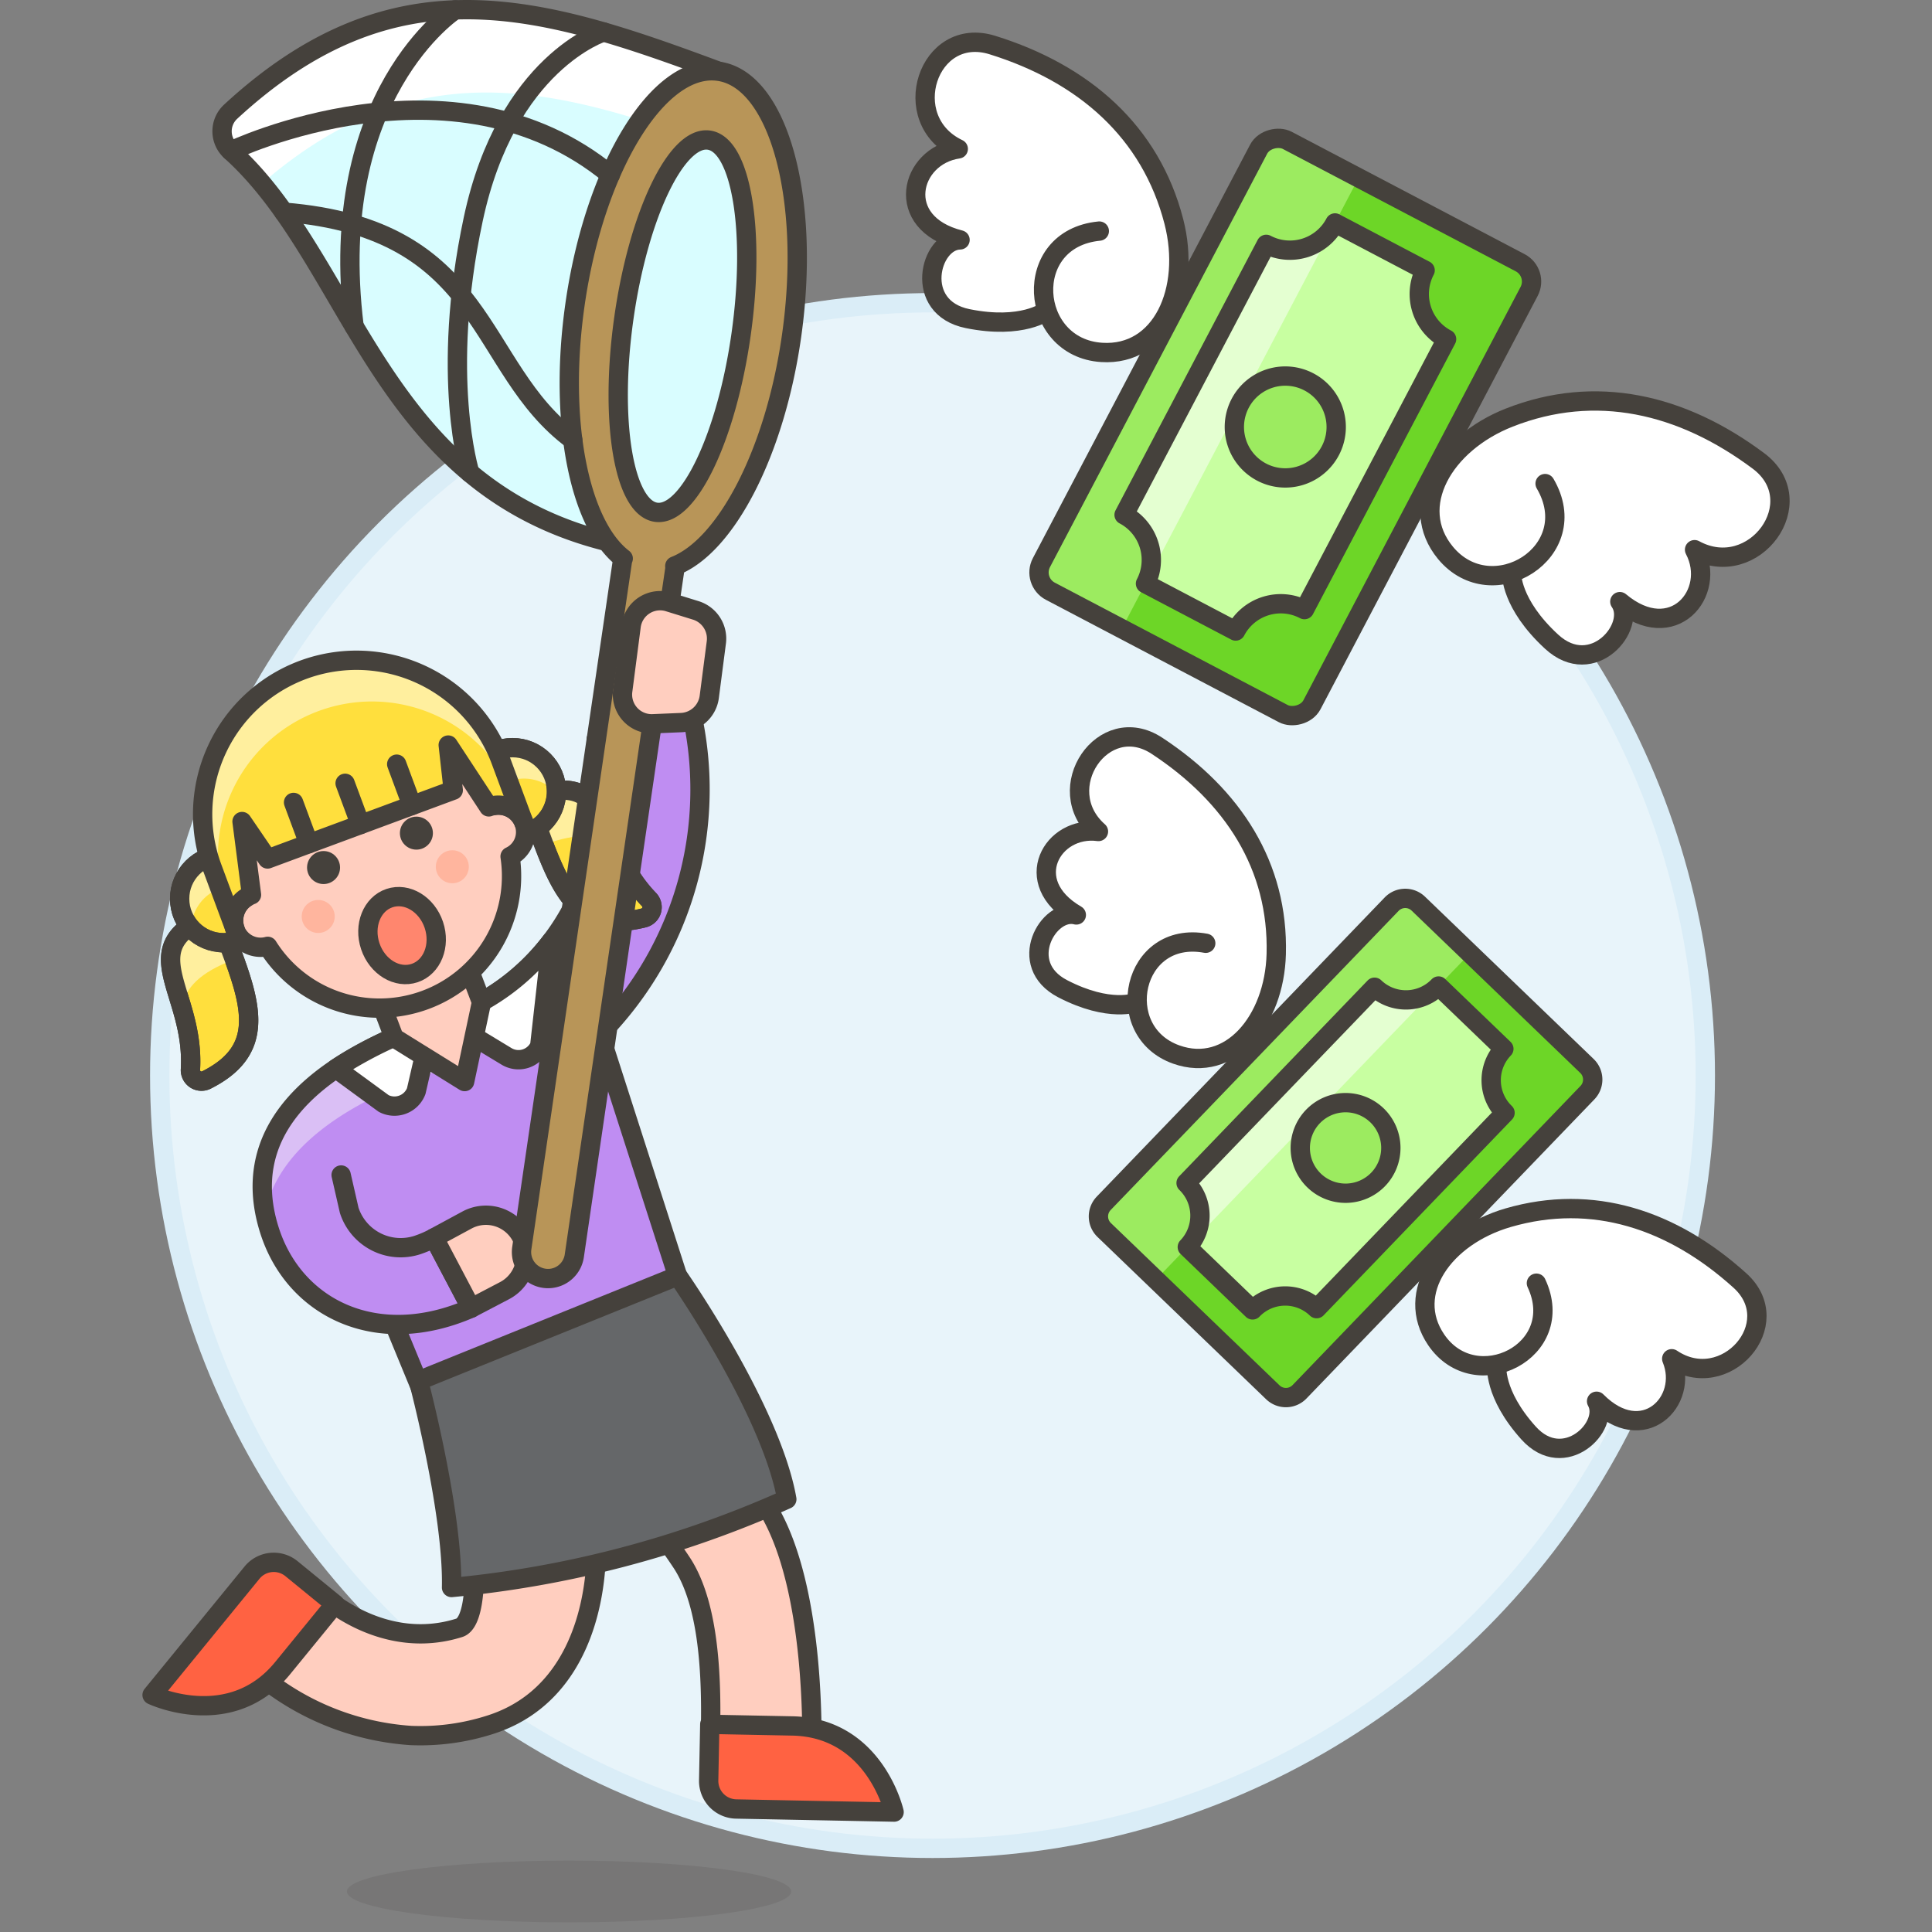 <svg xmlns="http://www.w3.org/2000/svg" viewBox="0 0 100 100"><rect x="0" y="0" width="100" height="100" fill="#808080" stroke="none"/><g class="nc-icon-wrapper"><defs/><circle class="a" cx="48.267" cy="55.67" r="40" fill="#e8f4fa" stroke="#daedf7" stroke-miterlimit="10"/><path class="b" d="M20.413 68.552l2.387 5.789s6.769-2.232 13.476-4.55l-5.229-16.262a18.059 18.059 0 0 0 4.691-16.866l-4.874 1.6c1.24 6.127-1.97 12.485-7.889 14.448-9.5 3.149-10.075 7.715-9.017 11 1.288 4 5.546 6.142 10.427 4l-1.917-3.64a5.714 5.714 0 0 1-.862.371 2.8 2.8 0 0 1-3.531-1.795l-.418-1.829" style="" fill="#bf8df2"/><path class="c" d="M22.975 55.327a12.355 12.355 0 0 0 8.074-13.12 12.137 12.137 0 0 1-8.074 10.5c-8.608 2.855-9.882 6.87-9.258 10.042.546-2.567 2.895-5.312 9.258-7.422z" style="" fill="#dabff5"/><path class="d" d="M20.413 68.552l2.387 5.789s6.769-2.232 13.476-4.55l-5.229-16.262a18.059 18.059 0 0 0 4.691-16.866l-4.874 1.6c1.24 6.127-1.97 12.485-7.889 14.448-9.5 3.149-10.075 7.715-9.017 11 1.288 4 5.546 6.142 10.427 4l-1.917-3.64a5.714 5.714 0 0 1-.862.371 2.8 2.8 0 0 1-3.531-1.795l-.418-1.829" fill="none" stroke="#45413c" stroke-linecap="round" stroke-linejoin="round"/><path class="e" d="M26.213 54.675a1.2 1.2 0 0 0 1.722-.538l.609-5.433a11.526 11.526 0 0 1-5.569 4.006h-.011z" stroke="#45413c" stroke-linecap="round" stroke-linejoin="round" fill="#fff"/><path class="e" d="M19.858 57.115a1.206 1.206 0 0 0 1.687-.641l.819-3.555a21.871 21.871 0 0 0-4.974 2.391z" stroke="#45413c" stroke-linecap="round" stroke-linejoin="round" fill="#fff"/><path class="f" d="M29.476 74.39c1.816 1.755 3.038 12.628-4.113 14.886a11.829 11.829 0 0 1-4.095.553 13.71 13.71 0 0 1-8.412-3.636 2.633 2.633 0 0 1 3.715-3.733c.117.112 3.223 3.052 7.206 1.794 1.2-.379.977-5.735-.423-10.234L34.6 68.857a352.064 352.064 0 0 0 5.223 9.363c2.4 4.131 2.215 11.84 2.187 12.7a2.634 2.634 0 0 1-5.265-.172c.086-2.691.2-7.373-1.478-9.89-1.635-2.458-2.789-3.567-5.791-6.468z" stroke="#45413c" stroke-linecap="round" stroke-linejoin="round" fill="#ffcebf"/><path class="g" d="M40.725 77.6c-.825-4.664-5.645-11.559-5.645-11.559l-13.419 5.428s1.8 6.806 1.711 10.7A54.925 54.925 0 0 0 40.725 77.6z" stroke="#45413c" stroke-linecap="round" stroke-linejoin="round" fill="#656769"/><path class="h" d="M17.335 83.03l-2.707 3.314c-2.708 3.314-6.756 1.388-6.756 1.388l5.172-6.332a1.452 1.452 0 0 1 2.043-.206z" stroke="#45413c" stroke-linecap="round" stroke-linejoin="round" fill="#ff6242"/><path class="h" d="M36.738 89.251l4.278.084c4.278.084 5.262 4.458 5.262 4.458l-8.175-.16a1.452 1.452 0 0 1-1.422-1.48z" stroke="#45413c" stroke-linecap="round" stroke-linejoin="round" fill="#ff6242"/><path class="f" d="M24.923 51.873l-.873 4.109-3.654-2.269-1.606-4.227 4.565-1.74 1.568 4.127z" stroke="#45413c" stroke-linecap="round" stroke-linejoin="round" fill="#ffcebf"/><path class="i" d="M11.24 47.249c-4.614 1.711-1.137 3.93-1.383 8.112a.572.572 0 0 0 .823.542c2.906-1.459 2.434-3.6 1.352-6.517z" stroke="#45413c" stroke-linecap="round" stroke-linejoin="round" fill="#ffdf3d"/><path class="j" d="M9.4 52.121c.213-.984.919-1.787 2.731-2.459l-.1-.276-.792-2.137c-3.245 1.203-2.486 2.658-1.839 4.872z" style="" fill="#ffef9e"/><path class="d" d="M11.24 47.249c-4.614 1.711-1.137 3.93-1.383 8.112a.572.572 0 0 0 .823.542c2.906-1.459 2.434-3.6 1.352-6.517z" fill="none" stroke="#45413c" stroke-linecap="round" stroke-linejoin="round"/><path class="i" d="M27.258 41.312c4.613-1.71 3.423 2.238 6.336 5.25a.572.572 0 0 1-.271.948c-3.155.787-4.191-1.141-5.273-4.062z" stroke="#45413c" stroke-linecap="round" stroke-linejoin="round" fill="#ffdf3d"/><path class="j" d="M31.827 43.808c-.8-.607-1.862-.756-3.674-.085-.034-.09-.069-.182-.1-.275l-.792-2.136c3.239-1.203 3.616.394 4.566 2.496z" style="" fill="#ffef9e"/><path class="d" d="M27.258 41.312c4.613-1.71 3.423 2.238 6.336 5.25a.572.572 0 0 1-.271.948c-3.155.787-4.191-1.141-5.273-4.062z" fill="none" stroke="#45413c" stroke-linecap="round" stroke-linejoin="round"/><circle class="i" cx="11.576" cy="46.518" r="2.278" stroke="#45413c" stroke-linecap="round" stroke-linejoin="round" fill="#ffdf3d"/><path class="j" d="M11.378 45.984a2.276 2.276 0 0 1 2.474.6 2.24 2.24 0 0 0-.141-.859 2.277 2.277 0 1 0-3.818 2.326 2.276 2.276 0 0 1 1.485-2.067z" style="" fill="#ffef9e"/><circle class="d" cx="11.576" cy="46.518" r="2.278" fill="none" stroke="#45413c" stroke-linecap="round" stroke-linejoin="round"/><circle class="i" cx="26.526" cy="40.976" r="2.278" stroke="#45413c" stroke-linecap="round" stroke-linejoin="round" fill="#ffdf3d"/><path class="j" d="M26.328 40.442a2.277 2.277 0 0 1 2.475.6 2.278 2.278 0 1 0-3.96 1.467 2.277 2.277 0 0 1 1.485-2.067z" style="" fill="#ffef9e"/><circle class="d" cx="26.526" cy="40.976" r="2.278" fill="none" stroke="#45413c" stroke-linecap="round" stroke-linejoin="round"/><path class="f" d="M12.17 48.119a1.4 1.4 0 0 1 .593-1.676l-.317-.855a6.833 6.833 0 1 1 12.814-4.75l.317.854a1.395 1.395 0 0 1 .825 2.639 6.834 6.834 0 0 1-12.545 4.651 1.409 1.409 0 0 1-1.687-.863z" stroke="#45413c" stroke-linecap="round" stroke-linejoin="round" fill="#ffcebf"/><circle class="k" cx="23.412" cy="44.863" r=".854" style="" fill="#ffb59e"/><circle class="k" cx="16.471" cy="47.436" r=".854" style="" fill="#ffb59e"/><path class="l" d="M15.686 34.67a7.972 7.972 0 0 0-4.7 10.246l1.188 3.2a1.419 1.419 0 0 1 .843-1.8l-.489-3.793 1.322 1.937 9.61-3.56-.26-2.336 2.1 3.2a1.419 1.419 0 0 1 1.816.818l-1.188-3.2a7.971 7.971 0 0 0-10.242-4.712z" style="" fill="#ffdf3d"/><path class="j" d="M15.686 34.67a7.972 7.972 0 0 0-4.7 10.246l.792 2.136a7.972 7.972 0 1 1 14.95-5.542l-.792-2.136a7.971 7.971 0 0 0-10.25-4.704z" style="" fill="#ffef9e"/><path class="d" d="M15.686 34.67a7.972 7.972 0 0 0-4.7 10.246l1.188 3.2a1.419 1.419 0 0 1 .843-1.8l-.489-3.793 1.322 1.937 9.61-3.56-.26-2.336 2.1 3.2a1.419 1.419 0 0 1 1.816.818l-1.188-3.2a7.971 7.971 0 0 0-10.242-4.712z" fill="none" stroke="#45413c" stroke-linecap="round" stroke-linejoin="round"/><path class="d" d="M15.194 41.533l.791 2.135" fill="none" stroke="#45413c" stroke-linecap="round" stroke-linejoin="round"/><path class="d" d="M20.533 39.553l.792 2.136" fill="none" stroke="#45413c" stroke-linecap="round" stroke-linejoin="round"/><path class="d" d="M17.863 40.543l.792 2.136" fill="none" stroke="#45413c" stroke-linecap="round" stroke-linejoin="round"/><circle class="m" cx="16.747" cy="44.904" r=".854" style="" fill="#45413c"/><circle class="m" cx="21.553" cy="43.123" r=".854" style="" fill="#45413c"/><ellipse class="n" cx="20.812" cy="48.425" rx="1.735" ry="2.046" transform="rotate(-18.579 20.813 48.428)" stroke="#45413c" stroke-linecap="round" stroke-linejoin="round" fill="#ff866e"/><path class="f" d="M26.137 66.792a2.07 2.07 0 0 0-1.969-3.642l-1.7.919 1.917 3.64z" stroke="#45413c" stroke-linecap="round" stroke-linejoin="round" fill="#ffcebf"/><path class="o" d="M37.194 3.689C27.954.248 20.449-2.068 11.945 5.775a1.378 1.378 0 0 0 0 2.04c6.716 6.035 7.74 18.67 21.734 20.654 4.816.682 9.148-22.682 3.515-24.78z" style="" fill="#d9fdff"/><path class="p" d="M13.555 9.5c8.241-7.148 15.6-4.891 24.606-1.538A3.143 3.143 0 0 1 39.8 9.615c-.206-3-1-5.329-2.6-5.926C27.955.248 20.449-2.068 11.945 5.776a1.377 1.377 0 0 0 0 2.039 16.166 16.166 0 0 1 1.61 1.685z" style="" fill="#fff"/><path class="d" d="M37.194 3.689C27.954.248 20.449-2.068 11.945 5.775a1.378 1.378 0 0 0 0 2.04c6.716 6.035 7.74 18.67 21.734 20.654 4.816.682 9.148-22.682 3.515-24.78z" fill="none" stroke="#45413c" stroke-linecap="round" stroke-linejoin="round"/><path class="q" d="M40.973 17.381c1.01-7.123-.682-13.253-3.779-13.692s-6.426 4.979-7.436 12.1c-.86 6.062.242 11.392 2.5 13.12-.009.038-.033.069-.039.11L27.007 64.61a1.373 1.373 0 1 0 2.719.39l5.209-35.589c0-.04-.009-.077-.007-.116 2.646-1.039 5.185-5.852 6.045-11.914zm-7.015 9.134c-1.674-.238-2.419-4.742-1.665-10.062s2.722-9.439 4.4-9.2 2.419 4.742 1.665 10.061-2.727 9.438-4.4 9.201z" stroke="#45413c" stroke-linecap="round" stroke-linejoin="round" fill="#b89558"/><path class="d" d="M11.947 7.815S23.426 2.32 31.591 9.05" fill="none" stroke="#45413c" stroke-linecap="round" stroke-linejoin="round"/><path class="d" d="M14.693 10.982c10.657.85 9.889 8.048 14.953 11.786" fill="none" stroke="#45413c" stroke-linecap="round" stroke-linejoin="round"/><path class="d" d="M31.239 1.655s-5.014 1.559-6.746 9.7-.178 13.113-.178 13.113" fill="none" stroke="#45413c" stroke-linecap="round" stroke-linejoin="round"/><path class="d" d="M23.556.511s-6.715 4.348-5.23 16.372" fill="none" stroke="#45413c" stroke-linecap="round" stroke-linejoin="round"/><path class="f" d="M36.715 36.043l.36-2.772a1.531 1.531 0 0 0-1.041-1.671l-1.449-.449a1.512 1.512 0 0 0-1.922 1.29l-.427 3.285a1.512 1.512 0 0 0 1.529 1.738l1.515-.064a1.532 1.532 0 0 0 1.435-1.357z" stroke="#45413c" stroke-linecap="round" stroke-linejoin="round" fill="#ffcebf"/><g><rect class="r" x="53.345" y="14.192" width="26.362" height="15.818" rx="1.098" ry="1.098" transform="rotate(-62.283 66.526 22.101)" style="" fill="#6dd627"/><path class="s" d="M70.323 9.206L58.061 32.544 54.366 30.6a1.1 1.1 0 0 1-.462-1.483l11.24-21.391a1.1 1.1 0 0 1 1.483-.461z" style="" fill="#9ceb60"/><path class="t" d="M73.764 13.992L69.1 11.54a2.638 2.638 0 0 1-3.56 1.108l-7.357 14a2.639 2.639 0 0 1 1.108 3.56l4.667 2.453a2.635 2.635 0 0 1 3.56-1.108l7.357-14a2.636 2.636 0 0 1-1.111-3.561z" style="" fill="#c8ffa1"/><path class="u" d="M65.537 12.648l-7.357 14a2.639 2.639 0 0 1 1.108 3.56L69.1 11.54a2.638 2.638 0 0 1-3.563 1.108z" style="" fill="#e4ffd1"/><path class="s" d="M67.752 19.768a2.636 2.636 0 1 1-3.56 1.108 2.635 2.635 0 0 1 3.56-1.108z" style="" fill="#9ceb60"/><path class="d" d="M67.752 19.768a2.636 2.636 0 1 1-3.56 1.108 2.635 2.635 0 0 1 3.56-1.108z" fill="none" stroke="#45413c" stroke-linecap="round" stroke-linejoin="round"/><path class="d" d="M73.764 13.992L69.1 11.54a2.638 2.638 0 0 1-3.56 1.108l-7.357 14a2.639 2.639 0 0 1 1.108 3.56l4.667 2.453a2.635 2.635 0 0 1 3.56-1.108l7.357-14a2.636 2.636 0 0 1-1.111-3.561z" fill="none" stroke="#45413c" stroke-linecap="round" stroke-linejoin="round"/><rect class="d" x="53.345" y="14.192" width="26.362" height="15.818" rx="1.098" ry="1.098" transform="rotate(-62.283 66.526 22.101)" fill="none" stroke="#45413c" stroke-linecap="round" stroke-linejoin="round"/></g><g><path class="p" d="M79.974 25.03c2.072 3.531-2.748 6.5-5.157 3.585-1.977-2.391-.111-5.66 3.3-7 4.465-1.757 8.924-.729 12.9 2.242 2.813 2.1-.225 6.276-3.307 4.594 1.176 2.242-1.122 4.988-3.868 2.689.9 1.29-1.4 4.035-3.531 2.073s-2.073-3.531-2.073-3.531" style="" fill="#fff"/><path class="d" d="M79.974 25.03c2.072 3.531-2.748 6.5-5.157 3.585-1.977-2.391-.111-5.66 3.3-7 4.465-1.757 8.924-.729 12.9 2.242 2.813 2.1-.225 6.276-3.307 4.594 1.176 2.242-1.122 4.988-3.868 2.689.9 1.29-1.4 4.035-3.531 2.073s-2.073-3.531-2.073-3.531" fill="none" stroke="#45413c" stroke-linecap="round" stroke-linejoin="round"/></g><g><path class="p" d="M56.9 11.961c-4.076.394-3.651 6.04.123 6.28 3.1.2 4.648-3.232 3.735-6.777-1.2-4.647-4.646-7.654-9.387-9.131C48.023 1.288 46.426 6.2 49.6 7.707c-2.506.363-3.38 3.835.092 4.71-1.57.03-2.444 3.5.394 4.075s4.076-.394 4.076-.394" style="" fill="#fff"/><path class="d" d="M56.9 11.961c-4.076.394-3.651 6.04.123 6.28 3.1.2 4.648-3.232 3.735-6.777-1.2-4.647-4.646-7.654-9.387-9.131C48.023 1.288 46.426 6.2 49.6 7.707c-2.506.363-3.38 3.835.092 4.71-1.57.03-2.444 3.5.394 4.075s4.076-.394 4.076-.394" fill="none" stroke="#45413c" stroke-linecap="round" stroke-linejoin="round"/></g><g><path class="r" d="M57.127 62.284L72.031 46.8a.977.977 0 0 1 1.381-.027l8.727 8.4a.977.977 0 0 1 .027 1.382L67.263 72.039a.977.977 0 0 1-1.382.026l-8.727-8.4a.976.976 0 0 1-.027-1.38z" style="" fill="#6dd627"/><path class="s" d="M76.086 49.346L59.829 66.237l-2.674-2.575a.975.975 0 0 1-.026-1.38L72.031 46.8a.976.976 0 0 1 1.38-.026z" style="" fill="#9ceb60"/><path class="t" d="M77.839 54.287l-3.379-3.251a2.343 2.343 0 0 1-3.314.063l-9.754 10.134a2.346 2.346 0 0 1 .063 3.315l3.378 3.252a2.343 2.343 0 0 1 3.315-.064L77.9 57.6a2.344 2.344 0 0 1-.061-3.313z" style="" fill="#c8ffa1"/><path class="u" d="M71.146 51.1l-9.754 10.133a2.346 2.346 0 0 1 .063 3.315l13-13.512a2.343 2.343 0 0 1-3.309.064z" style="" fill="#e4ffd1"/><path class="s" d="M71.272 57.729a2.344 2.344 0 1 1-3.315.063 2.343 2.343 0 0 1 3.315-.063z" style="" fill="#9ceb60"/><path class="d" d="M71.272 57.729a2.344 2.344 0 1 1-3.315.063 2.343 2.343 0 0 1 3.315-.063z" fill="none" stroke="#45413c" stroke-linecap="round" stroke-linejoin="round"/><path class="d" d="M77.839 54.287l-3.379-3.251a2.343 2.343 0 0 1-3.314.063l-9.754 10.134a2.346 2.346 0 0 1 .063 3.315l3.378 3.252a2.343 2.343 0 0 1 3.315-.064L77.9 57.6a2.344 2.344 0 0 1-.061-3.313z" fill="none" stroke="#45413c" stroke-linecap="round" stroke-linejoin="round"/><path class="d" d="M57.127 62.284L72.031 46.8a.977.977 0 0 1 1.381-.027l8.727 8.4a.977.977 0 0 1 .027 1.382L67.263 72.039a.977.977 0 0 1-1.382.026l-8.727-8.4a.976.976 0 0 1-.027-1.38z" fill="none" stroke="#45413c" stroke-linecap="round" stroke-linejoin="round"/></g><g><path class="p" d="M62.409 48.823c-3.82-.706-4.907 4.554-1.528 5.759 2.772.989 5.083-1.733 5.177-5.2.122-4.55-2.237-8.194-6.174-10.78-2.784-1.829-5.525 2.232-3.028 4.436-2.38-.323-4.084 2.615-1.146 4.32-1.44-.383-3.145 2.556-.706 3.819s3.82.706 3.82.706" style="" fill="#fff"/><path class="d" d="M62.409 48.823c-3.82-.706-4.907 4.554-1.528 5.759 2.772.989 5.083-1.733 5.177-5.2.122-4.55-2.237-8.194-6.174-10.78-2.784-1.829-5.525 2.232-3.028 4.436-2.38-.323-4.084 2.615-1.146 4.32-1.44-.383-3.145 2.556-.706 3.819s3.82.706 3.82.706" fill="none" stroke="#45413c" stroke-linecap="round" stroke-linejoin="round"/></g><g><path class="p" d="M79.524 66.417c1.648 3.518-3.167 5.9-5.186 2.933-1.657-2.432.393-5.356 3.728-6.323 4.372-1.268 8.494.095 11.991 3.251 2.472 2.232-.765 5.909-3.529 4.05.914 2.221-1.5 4.612-3.889 2.2.733 1.3-1.679 3.688-3.518 1.647s-1.648-3.518-1.648-3.518" style="" fill="#fff"/><path class="d" d="M79.524 66.417c1.648 3.518-3.167 5.9-5.186 2.933-1.657-2.432.393-5.356 3.728-6.323 4.372-1.268 8.494.095 11.991 3.251 2.472 2.232-.765 5.909-3.529 4.05.914 2.221-1.5 4.612-3.889 2.2.733 1.3-1.679 3.688-3.518 1.647s-1.648-3.518-1.648-3.518" fill="none" stroke="#45413c" stroke-linecap="round" stroke-linejoin="round"/></g><ellipse class="v" cx="29.454" cy="97.903" rx="11.497" ry="1.597" fill="#45413c" opacity="0.15"/></g></svg>